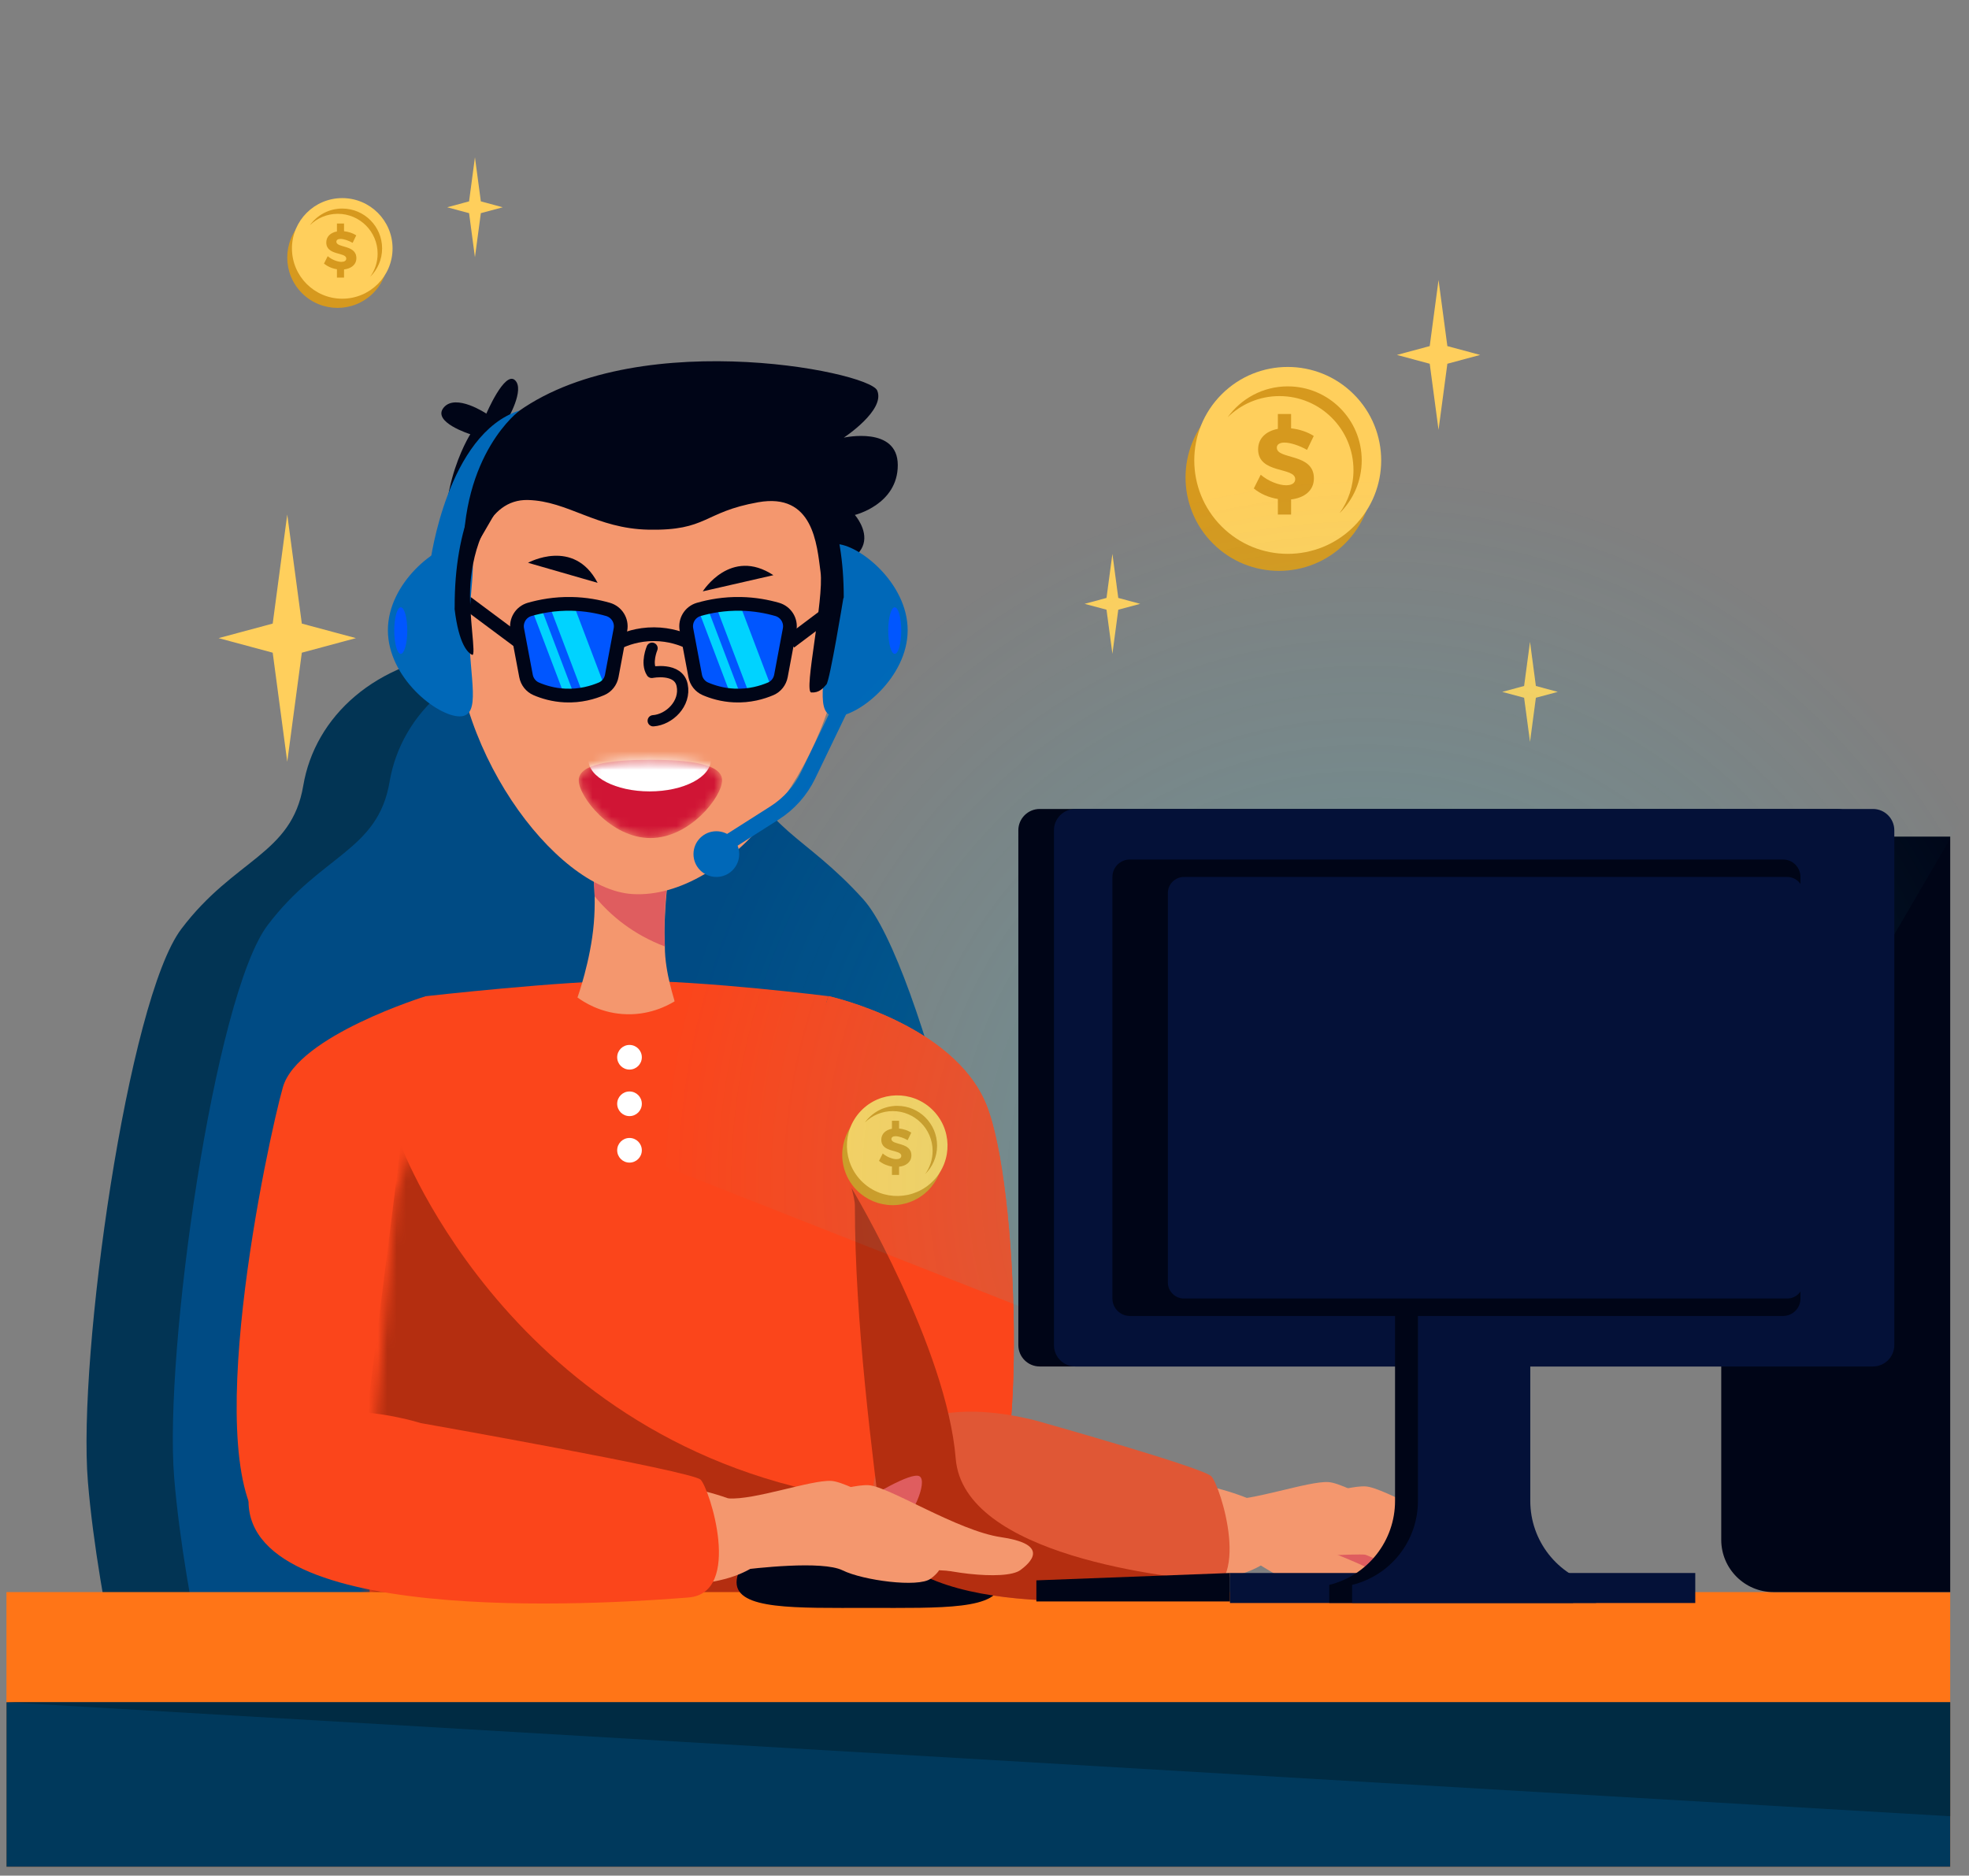 <svg xmlns="http://www.w3.org/2000/svg" fill="none" viewBox="0 0 211 201" height="201" width="211">
<rect x="0" y="0" width="211" height="201" fill="#808080" stroke="none"/>
<path fill="#023454" d="M83.243 96.754C76.894 89.722 72.42 89.305 70.524 82.031C68.637 74.783 60.03 69.921 50.145 69.875V69.871C50.128 69.871 50.111 69.875 50.095 69.875C50.078 69.875 50.061 69.875 50.045 69.875V69.879C40.201 70.792 33.743 76.807 32.498 84.194C31.248 91.605 25.137 91.992 19.429 99.553C13.718 107.114 8.302 145.303 9.419 158.784C10.535 172.265 14.959 189.275 14.959 189.275L55.206 187.508L55.677 187.488L95.549 185.738C95.549 185.738 98.465 168.408 98.399 154.881C98.336 141.358 89.592 103.786 83.243 96.754Z"></path>
<path fill="#004B84" d="M92.491 96.35C86.142 89.318 81.668 88.901 79.773 81.627C77.886 74.379 69.279 69.517 59.393 69.471V69.467C59.377 69.467 59.36 69.471 59.343 69.471C59.327 69.471 59.31 69.471 59.293 69.471V69.475C49.449 70.388 42.992 76.403 41.746 83.789C40.496 91.201 34.385 91.588 28.678 99.149C22.966 106.71 17.551 144.899 18.667 158.38C19.784 171.861 24.208 188.871 24.208 188.871L64.455 187.104L64.925 187.083L104.798 185.334C104.798 185.334 107.714 168.004 107.647 154.477C107.58 140.95 98.84 103.382 92.491 96.35Z"></path>
<path fill="#FB451B" d="M88.784 106.748C88.784 106.748 102.14 109.681 105.685 118.35C109.23 127.015 110.017 158.926 105.685 162.471C101.352 166.016 90.775 164.775 86.797 154.593C79.16 135.026 88.784 106.748 88.784 106.748Z"></path>
<path fill="#FB451B" d="M95.37 171.224C96.395 181.705 98.544 184.913 98.544 184.913C96.266 187.408 83.272 190.916 68.887 191.603C58.847 192.083 48.128 191.183 39.909 187.613C39.909 187.613 39.792 180.764 39.576 168.358C39.438 160.43 40.984 142.862 42.48 128.031C42.48 128.031 45.283 119.6 45.658 116.109C46.466 108.618 45.65 106.756 45.65 106.756C45.65 106.756 60.389 105.094 67.325 105.094C75.578 105.094 88.784 106.756 88.784 106.756C88.784 106.756 87.809 108.535 88.475 116.229C88.788 119.858 91.612 127.577 91.612 129.156C91.612 145.062 94.645 163.825 95.37 171.224Z"></path>
<path fill="#F4976E" d="M71.245 101.428C71.245 104.286 72.345 107.306 72.287 107.31C71.574 107.743 69.504 108.885 66.688 108.668C64.267 108.485 62.58 107.402 61.884 106.894C61.884 106.894 63.301 102.948 63.634 98.945C63.717 97.937 63.742 96.966 63.722 96.041C63.634 92.155 62.747 89.051 62.059 87.143L73.045 87.576C72.974 87.797 72.907 88.026 72.837 88.264C71.412 93.192 71.279 97.129 71.204 99.591C71.183 100.17 71.245 100.724 71.245 101.428Z"></path>
<path fill="#DF5D5F" d="M71.204 99.595C71.204 100.22 71.216 100.832 71.245 101.428C67.896 100.153 65.471 98.178 63.721 96.05C63.634 92.163 62.747 89.059 62.059 87.151L71.87 87.539C72.149 87.743 72.474 87.993 72.841 88.272C71.995 91.13 71.208 94.996 71.204 99.595Z"></path>
<path fill="#F4976E" d="M85.563 69.029C85.393 71.833 84.843 74.083 87.03 74.216C89.221 74.349 93.32 72.316 93.491 69.508C93.662 66.705 92.025 64.322 89.834 64.189C87.646 64.059 85.734 66.226 85.563 69.029Z"></path>
<path fill="#F4976E" d="M90.396 67.546C89.504 82.286 77.815 96.421 67.775 95.812C59.481 95.308 47.837 79.761 48.728 65.022C49.62 50.283 59.501 41.739 71.008 42.434C82.51 43.134 91.287 52.807 90.396 67.546Z"></path>
<path fill="#F4976E" d="M50.882 66.93C50.711 69.734 50.99 72.033 48.799 71.9C46.608 71.766 42.784 69.254 42.954 66.451C43.125 63.647 45.037 61.481 47.224 61.614C49.416 61.743 51.053 64.122 50.882 66.93Z"></path>
<path stroke-linejoin="round" stroke-linecap="round" stroke-miterlimit="10" stroke-width="1.207" stroke="#000517" d="M69.875 69.467C69.875 69.467 69.195 71.062 69.845 72.058C69.845 72.058 72.712 71.475 73.103 73.437C73.499 75.395 71.724 77.12 70 77.24"></path>
<path fill="#000517" d="M56.585 60.31C56.585 60.31 61.497 57.598 64.042 62.46L56.585 60.31Z"></path>
<path fill="#000517" d="M75.311 63.372C75.311 63.372 78.29 58.619 82.876 61.639L75.311 63.372Z"></path>
<mask height="9" width="16" y="81" x="62" maskUnits="userSpaceOnUse" style="mask-type:luminance" id="mask0_10974_14716">
<path fill="white" d="M62.018 83.623C62.018 85.368 65.459 89.809 69.7 89.809C73.941 89.809 77.382 85.368 77.382 83.623C77.382 81.877 73.941 81.423 69.7 81.423C65.455 81.419 62.018 81.873 62.018 83.623Z"></path>
</mask>
<g mask="url(#mask0_10974_14716)">
<path fill="#D01535" d="M62.018 83.623C62.018 85.368 65.459 89.809 69.7 89.809C73.941 89.809 77.382 85.368 77.382 83.623C77.382 81.877 73.941 81.423 69.7 81.423C65.455 81.419 62.018 81.873 62.018 83.623Z"></path>
</g>
<mask height="9" width="16" y="81" x="62" maskUnits="userSpaceOnUse" style="mask-type:luminance" id="mask1_10974_14716">
<path fill="white" d="M62.018 83.623C62.018 85.368 65.459 89.809 69.7 89.809C73.941 89.809 77.382 85.368 77.382 83.623C77.382 81.877 73.941 81.423 69.7 81.423C65.455 81.419 62.018 81.873 62.018 83.623Z"></path>
</mask>
<g mask="url(#mask1_10974_14716)">
<path fill="white" d="M69.616 84.81C73.24 84.81 76.178 83.292 76.178 81.419C76.178 79.546 73.24 78.028 69.616 78.028C65.993 78.028 63.055 79.546 63.055 81.419C63.055 83.292 65.993 84.81 69.616 84.81Z"></path>
</g>
<path fill="#000517" d="M78.885 72.471C79.716 72.471 80.389 71.191 80.389 69.613C80.389 68.034 79.716 66.755 78.885 66.755C78.055 66.755 77.382 68.034 77.382 69.613C77.382 71.191 78.055 72.471 78.885 72.471Z"></path>
<path fill="#000517" d="M60.314 72.471C61.144 72.471 61.818 71.191 61.818 69.613C61.818 68.034 61.144 66.755 60.314 66.755C59.483 66.755 58.81 68.034 58.81 69.613C58.81 71.191 59.483 72.471 60.314 72.471Z"></path>
<path fill="#0056FF" d="M74.499 72.441C74.615 73.054 75.024 73.575 75.594 73.82C76.361 74.149 77.407 74.474 78.673 74.533C80.327 74.612 81.681 74.204 82.593 73.816C83.164 73.57 83.568 73.05 83.685 72.441C83.997 70.783 84.309 69.121 84.618 67.463C84.797 66.505 84.218 65.576 83.281 65.305C82.218 65.001 80.898 64.743 79.373 64.714C77.594 64.68 76.065 64.968 74.878 65.309C73.949 65.58 73.382 66.513 73.561 67.463C73.878 69.121 74.186 70.783 74.499 72.441Z"></path>
<path fill="#00D3FF" d="M80.206 74.145H82.839L79.402 65.084H76.769L80.206 74.145Z"></path>
<path fill="#00D3FF" d="M78.173 74.145H79.231L75.794 65.084H74.736L78.173 74.145Z"></path>
<path fill="#0056FF" d="M56.369 72.441C56.485 73.054 56.894 73.575 57.464 73.82C58.231 74.149 59.277 74.474 60.543 74.533C62.197 74.612 63.551 74.204 64.463 73.816C65.034 73.57 65.438 73.05 65.555 72.441C65.867 70.783 66.18 69.121 66.488 67.463C66.667 66.505 66.088 65.576 65.15 65.305C64.088 65.001 62.768 64.743 61.243 64.714C59.464 64.68 57.935 64.968 56.748 65.309C55.819 65.58 55.252 66.513 55.431 67.463C55.744 69.121 56.056 70.783 56.369 72.441Z"></path>
<path fill="#00D3FF" d="M62.38 74.145H65.013L61.576 65.084H58.943L62.38 74.145Z"></path>
<path fill="#00D3FF" d="M60.347 74.145H61.405L57.968 65.084H56.91L60.347 74.145Z"></path>
<path stroke-miterlimit="10" stroke-width="1.472" stroke="#000517" d="M74.499 72.441C74.615 73.054 75.024 73.575 75.594 73.82C76.361 74.149 77.407 74.474 78.673 74.533C80.327 74.612 81.681 74.204 82.593 73.816C83.164 73.57 83.568 73.05 83.685 72.441C83.997 70.783 84.309 69.121 84.618 67.463C84.797 66.505 84.218 65.576 83.281 65.305C82.218 65.001 80.898 64.743 79.373 64.714C77.594 64.68 76.065 64.968 74.878 65.309C73.949 65.58 73.382 66.513 73.561 67.463C73.878 69.121 74.186 70.783 74.499 72.441Z"></path>
<path stroke-miterlimit="10" stroke-width="1.472" stroke="#000517" d="M56.369 72.441C56.485 73.054 56.894 73.575 57.464 73.82C58.231 74.149 59.277 74.474 60.543 74.533C62.197 74.612 63.551 74.204 64.463 73.816C65.034 73.57 65.438 73.05 65.555 72.441C65.867 70.783 66.18 69.121 66.488 67.463C66.667 66.505 66.088 65.576 65.15 65.305C64.088 65.001 62.768 64.743 61.243 64.714C59.464 64.68 57.935 64.968 56.748 65.309C55.819 65.58 55.252 66.513 55.431 67.463C55.744 69.121 56.056 70.783 56.369 72.441Z"></path>
<path stroke-miterlimit="10" stroke-width="1.472" stroke="#000517" d="M73.816 68.805C73.12 68.475 71.812 67.971 70.095 67.963C68.337 67.955 66.996 68.475 66.3 68.805"></path>
<path stroke-miterlimit="10" stroke-width="1.472" stroke="#000517" d="M84.655 68.805L89.154 65.422"></path>
<path stroke-miterlimit="10" stroke-width="1.472" stroke="#000517" d="M55.685 68.805L49.661 64.318"></path>
<path fill="#000517" d="M89.442 60.635C90.238 60.319 92.071 59.86 92.529 58.302C92.987 56.744 91.608 55.182 91.608 55.182C91.608 55.182 96.207 54.078 96.207 49.845C96.207 45.613 90.421 46.9 90.421 46.9C90.421 46.9 94.92 43.955 93.999 41.843C93.079 39.726 66.813 34.619 54.352 45.013C54.352 45.013 56.285 41.751 55.181 40.739C54.077 39.726 52.119 44.326 52.119 44.326C52.119 44.326 48.833 42.118 47.545 43.68C46.258 45.242 50.399 46.533 50.399 46.533C50.399 46.533 45.75 53.828 48.716 62.46L55.806 50.249L68.612 49.754L85.376 51.316L89.442 60.635Z"></path>
<path fill="#0068B8" d="M46.12 60.181C46.12 60.181 47.924 46.446 55.685 43.992C55.685 43.992 49.366 48.592 49.661 60.181H46.12Z"></path>
<path fill="#0068B8" d="M50.278 67.534C50.278 72.633 51.661 76.77 49.257 76.77C46.854 76.77 41.567 72.637 41.567 67.534C41.567 62.435 46.854 58.298 49.257 58.298C51.661 58.298 50.278 62.435 50.278 67.534Z"></path>
<path fill="#0056FF" d="M43.642 67.576C43.642 68.95 43.329 70.067 42.946 70.067C42.563 70.067 42.25 68.95 42.25 67.576C42.25 66.201 42.563 65.084 42.946 65.084C43.333 65.084 43.642 66.201 43.642 67.576Z"></path>
<path fill="#0068B8" d="M88.555 67.534C88.555 72.633 87.171 76.77 89.575 76.77C91.983 76.77 97.266 72.637 97.266 67.534C97.266 62.435 91.979 58.298 89.575 58.298C87.167 58.302 88.555 62.435 88.555 67.534Z"></path>
<path fill="#0056FF" d="M95.187 67.576C95.187 68.95 95.499 70.067 95.882 70.067C96.266 70.067 96.578 68.95 96.578 67.576C96.578 66.201 96.266 65.084 95.882 65.084C95.499 65.084 95.187 66.201 95.187 67.576Z"></path>
<path fill="#000517" d="M48.716 65.268C49.178 69.113 50.149 69.95 50.578 70.171C51.103 70.45 50.149 65.759 50.416 62.46C50.682 59.16 52.119 53.462 56.585 53.582C60.88 53.699 63.905 56.648 69.471 56.761C75.844 56.894 75.328 54.874 81.243 53.824C87.159 52.77 87.538 58.336 87.93 61.293C88.321 64.251 86.088 74.162 86.938 74.208C87.78 74.258 88.192 73.766 88.563 73.346C88.93 72.925 90.363 64.176 90.363 64.176C90.379 64.122 90.4 64.068 90.417 64.01C90.417 48.55 81.56 43.063 70.999 42.43C59.493 41.734 48.674 47.996 48.724 65.014C48.728 65.101 48.716 65.189 48.716 65.268Z"></path>
<path stroke-miterlimit="10" stroke-width="1.666" stroke="#0068B8" d="M90.458 75.074L86.601 83.073C85.801 84.735 84.551 86.139 82.993 87.126L77.377 90.696"></path>
<path fill="#0068B8" d="M79.215 91.53C79.215 92.884 78.119 93.979 76.765 93.979C75.411 93.979 74.315 92.884 74.315 91.53C74.315 90.176 75.411 89.08 76.765 89.08C78.119 89.08 79.215 90.176 79.215 91.53Z"></path>
<path stroke-miterlimit="10" stroke-width="0.394" stroke="#9B112F" d="M36.426 146.553L36.443 146.565"></path>
<path stroke-miterlimit="10" stroke-width="0.394" stroke="#9B112F" d="M34.089 144.245L34.127 144.288"></path>
<path fill="#FB451B" d="M45.654 106.748C45.654 106.748 31.89 110.993 30.315 116.509C28.74 122.024 21.008 157.668 28.74 164.267C36.472 170.861 45.412 153.802 46.925 138.571C48.437 123.341 50.224 111.697 45.654 106.748Z"></path>
<mask height="87" width="60" y="105" x="39" maskUnits="userSpaceOnUse" style="mask-type:luminance" id="mask2_10974_14716">
<path fill="white" d="M95.37 171.224C96.395 181.705 98.544 184.913 98.544 184.913C96.266 187.408 83.272 190.916 68.887 191.603C58.847 192.083 48.128 191.183 39.909 187.613C39.909 187.613 39.792 180.764 39.576 168.358C39.438 160.43 40.984 142.862 42.48 128.031C42.48 128.031 45.283 119.6 45.658 116.109C46.466 108.618 45.65 106.756 45.65 106.756C45.65 106.756 60.389 105.094 67.325 105.094C75.578 105.094 88.784 106.756 88.784 106.756C88.784 106.756 87.809 108.535 88.475 116.229C88.788 119.858 91.612 127.577 91.612 129.156C91.612 145.062 94.645 163.825 95.37 171.224Z"></path>
</mask>
<g mask="url(#mask2_10974_14716)">
<path fill="#B42E10" d="M42.95 122.707C42.95 122.707 55.402 156.235 93.508 160.863L104.752 199.406L33.839 195.065L42.95 122.707Z"></path>
</g>
<path fill="white" d="M68.779 113.301C68.779 114.03 68.188 114.621 67.458 114.621C66.729 114.621 66.138 114.03 66.138 113.301C66.138 112.572 66.729 111.98 67.458 111.98C68.188 111.98 68.779 112.572 68.779 113.301Z"></path>
<path fill="white" d="M68.779 118.287C68.779 119.016 68.188 119.608 67.458 119.608C66.729 119.608 66.138 119.016 66.138 118.287C66.138 117.558 66.729 116.967 67.458 116.967C68.188 116.967 68.779 117.558 68.779 118.287Z"></path>
<path fill="white" d="M68.779 123.27C68.779 123.999 68.188 124.59 67.458 124.59C66.729 124.59 66.138 123.999 66.138 123.27C66.138 122.541 66.729 121.949 67.458 121.949C68.188 121.949 68.779 122.541 68.779 123.27Z"></path>
<path fill="#FB451B" d="M88.784 106.748C88.784 106.748 102.14 109.681 105.685 118.35C109.23 127.015 110.017 158.926 105.685 162.471C101.352 166.016 90.775 164.775 86.797 154.593C79.16 135.026 88.784 106.748 88.784 106.748Z"></path>
<path fill="#FF7517" d="M208.987 170.615H0.691V200.052H208.987V170.615Z"></path>
<path fill="#DF5D5F" d="M132.451 162.925C134.671 163.092 139.5 161.334 141.233 161.434C142.962 161.53 148.815 165.321 152.522 165.862C156.23 166.408 155.501 167.691 154.18 168.666C152.86 169.641 146.932 168.845 144.753 167.77C142.574 166.696 135.355 167.533 133.501 167.77C131.647 168.012 132.451 162.925 132.451 162.925Z"></path>
<path fill="#F4976E" d="M125.186 169.32C131.255 169.983 137.896 168.02 137.512 163.9C137.142 159.934 124.636 158.33 124.636 158.33L125.186 169.32Z"></path>
<path fill="#F4976E" d="M131.301 160.701C134.092 160.909 140.166 158.701 142.341 158.826C144.515 158.947 151.877 163.713 156.538 164.396C161.2 165.079 160.283 166.696 158.625 167.92C156.963 169.145 149.51 168.145 146.769 166.796C144.028 165.446 134.95 166.496 132.622 166.796C130.293 167.096 131.301 160.701 131.301 160.701Z"></path>
<path fill="#F4976E" d="M135.288 161.163C138.079 161.372 144.153 159.164 146.328 159.289C148.502 159.409 155.863 164.175 160.525 164.858C165.187 165.542 164.27 167.158 162.612 168.383C160.95 169.608 153.497 168.608 150.756 167.258C148.015 165.908 138.937 166.958 136.608 167.258C134.28 167.558 135.288 161.163 135.288 161.163Z"></path>
<path fill="#E05735" d="M93.504 160.863C93.508 174.907 122.632 171.282 128.489 170.828C134.342 170.374 130.76 159.139 129.801 158.201C128.843 157.264 111.946 152.502 111.946 152.502C111.946 152.502 93.499 146.566 93.504 160.863Z"></path>
<path fill="#F4976E" d="M133.38 166.637C133.38 166.637 135.546 168.141 137.783 169.299C140.025 170.457 147.057 170.82 148.232 171.566C149.402 172.311 150.777 171.016 148.869 169.416C146.961 167.816 141.049 165.767 141.049 165.767L133.38 166.637Z"></path>
<path fill="#000517" d="M107.16 169.566C107.16 172.536 100.84 172.311 93.045 172.311C85.251 172.311 78.931 172.532 78.931 169.566C78.931 166.6 85.251 161.563 93.045 161.563C100.84 161.563 107.16 166.595 107.16 169.566Z"></path>
<path fill="#B42E10" d="M130.897 169.532C130.385 170.261 129.614 170.745 128.489 170.828C123.332 171.224 100.111 174.086 94.653 165.154C93.5 156.039 91.608 141.704 91.608 129.144C91.608 128.798 91.475 128.148 91.254 127.315C91.492 127.707 101.452 144.454 102.415 156.31C103.26 166.729 125.131 169.095 130.897 169.532Z"></path>
<path fill="#DF5D5F" d="M93.004 160.576C93.004 160.576 97.649 157.66 98.544 158.21C99.44 158.76 97.753 162.763 96.249 163.521C94.749 164.279 93.004 160.576 93.004 160.576Z"></path>
<path fill="#F4976E" d="M70.462 169.687C76.532 170.349 83.172 168.387 82.789 164.267C82.418 160.301 69.912 158.697 69.912 158.697L70.462 169.687Z"></path>
<path fill="#FB451B" d="M26.632 160.863C26.637 174.907 67.912 171.649 73.766 171.195C79.619 170.741 76.036 159.505 75.078 158.568C74.12 157.631 45.075 152.502 45.075 152.502C45.075 152.502 26.624 146.566 26.632 160.863Z"></path>
<path fill="#F4976E" d="M78.04 160.576C80.831 160.784 86.905 158.576 89.08 158.701C91.254 158.822 98.615 163.588 103.277 164.271C107.939 164.954 107.022 166.571 105.364 167.795C103.702 169.02 96.249 168.02 93.508 166.671C90.767 165.321 81.689 166.371 79.361 166.671C77.028 166.971 78.04 160.576 78.04 160.576Z"></path>
<path fill="#F4976E" d="M82.027 161.034C84.818 161.242 90.892 159.034 93.066 159.159C95.241 159.28 102.602 164.046 107.264 164.729C111.925 165.412 111.009 167.029 109.351 168.254C107.689 169.478 100.236 168.479 97.495 167.129C94.754 165.779 85.676 166.829 83.347 167.129C81.014 167.429 82.027 161.034 82.027 161.034Z"></path>
<path fill="#F4976E" d="M77.994 163.442C80.215 163.609 85.043 161.851 86.776 161.951C88.505 162.046 94.358 165.837 98.066 166.379C101.773 166.925 101.044 168.208 99.724 169.183C98.403 170.158 92.475 169.362 90.296 168.287C88.117 167.212 80.898 168.05 79.044 168.287C77.19 168.529 77.994 163.442 77.994 163.442Z"></path>
<path fill="#000517" d="M131.805 168.57L111.059 169.358V171.62H131.805V168.57Z"></path>
<path fill="#041138" d="M181.667 168.57H131.805V171.786H181.667V168.57Z"></path>
<path fill="#D6991E" d="M144.14 58.244C148.051 54.333 148.051 47.992 144.14 44.081C140.229 40.17 133.888 40.17 129.977 44.081C126.066 47.992 126.066 54.333 129.977 58.244C133.888 62.155 140.229 62.155 144.14 58.244Z"></path>
<path fill="#FFCF5C" d="M145.076 56.42C148.987 52.509 148.987 46.168 145.076 42.257C141.165 38.346 134.824 38.346 130.913 42.257C127.002 46.168 127.002 52.509 130.913 56.42C134.824 60.331 141.165 60.331 145.076 56.42Z"></path>
<path fill="#D6991E" d="M138.354 53.52V55.14H136.938V53.474C135.971 53.324 135.046 52.916 134.359 52.345L135.1 50.874C135.875 51.549 137.033 52.003 137.817 52.003C138.417 52.003 138.796 51.778 138.796 51.349C138.796 50.016 134.821 50.812 134.821 48.15C134.821 47 135.638 46.204 136.938 45.959V44.367H138.354V45.904C139.258 46 140.137 46.3 140.783 46.721L140.062 48.212C139.266 47.75 138.267 47.429 137.654 47.429C137.158 47.429 136.825 47.612 136.825 47.975C136.825 49.275 140.799 48.533 140.799 51.254C140.804 52.587 139.762 53.357 138.354 53.52Z"></path>
<path fill="#D6991E" d="M137.996 41.405C135.338 41.405 132.992 42.718 131.551 44.725C132.984 43.317 134.942 42.447 137.108 42.447C141.487 42.447 145.04 45.996 145.04 50.379C145.04 52.099 144.486 53.691 143.553 54.99C145.015 53.553 145.923 51.553 145.923 49.337C145.928 44.959 142.378 41.405 137.996 41.405Z"></path>
<path fill="#FFCF5C" d="M154.155 30.007L155.101 37.089L158.613 38.035L155.101 38.981L154.155 46.063L153.21 38.981L149.694 38.035L153.21 37.089L154.155 30.007Z"></path>
<path fill="#FFCF5C" d="M30.782 55.14L32.344 66.826L38.139 68.384L32.344 69.946L30.782 81.632L29.223 69.946L23.424 68.384L29.223 66.826L30.782 55.14Z"></path>
<path fill="#FFCF5C" d="M119.207 59.352L119.836 64.076L122.182 64.71L119.836 65.339L119.207 70.067L118.574 65.339L116.229 64.71L118.574 64.076L119.207 59.352Z"></path>
<path fill="#FFCF5C" d="M163.958 68.784L164.587 73.512L166.932 74.145L164.587 74.774L163.958 79.503L163.325 74.774L160.979 74.145L163.325 73.512L163.958 68.784Z"></path>
<path fill="#FFCF5C" d="M50.895 16.855L51.528 21.58L53.873 22.213L51.528 22.842L50.895 27.57L50.266 22.842L47.92 22.213L50.266 21.58L50.895 16.855Z"></path>
<path fill="#D6991E" d="M39.984 31.416C42.089 29.311 42.089 25.898 39.984 23.792C37.879 21.687 34.465 21.687 32.36 23.792C30.255 25.898 30.255 29.311 32.36 31.416C34.465 33.521 37.879 33.521 39.984 31.416Z"></path>
<path fill="#FFCF5C" d="M36.676 32.011C39.653 32.011 42.067 29.598 42.067 26.62C42.067 23.643 39.653 21.23 36.676 21.23C33.699 21.23 31.285 23.643 31.285 26.62C31.285 29.598 33.699 32.011 36.676 32.011Z"></path>
<path fill="#D6991E" d="M36.868 28.874V29.749H36.106V28.853C35.585 28.774 35.089 28.553 34.718 28.245L35.118 27.454C35.535 27.816 36.16 28.062 36.581 28.062C36.906 28.062 37.105 27.941 37.105 27.708C37.105 26.991 34.964 27.42 34.964 25.983C34.964 25.362 35.406 24.937 36.106 24.804V23.95H36.868V24.779C37.355 24.833 37.826 24.992 38.176 25.221L37.789 26.025C37.36 25.775 36.822 25.604 36.493 25.604C36.226 25.604 36.047 25.704 36.047 25.9C36.047 26.6 38.189 26.2 38.189 27.662C38.189 28.37 37.626 28.787 36.868 28.874Z"></path>
<path fill="#D6991E" d="M36.676 22.35C35.243 22.35 33.981 23.058 33.206 24.137C33.977 23.379 35.035 22.913 36.197 22.913C38.555 22.913 40.467 24.825 40.467 27.183C40.467 28.112 40.167 28.966 39.667 29.666C40.455 28.891 40.947 27.816 40.947 26.62C40.947 24.262 39.034 22.35 36.676 22.35Z"></path>
<path fill="#000517" d="M190.053 170.616H208.987V89.655H190.053C186.958 89.655 184.45 92.163 184.45 95.258V165.012C184.45 168.108 186.962 170.616 190.053 170.616Z"></path>
<path fill="#D6991E" d="M97.693 128.745C100.447 127.614 101.763 124.465 100.633 121.711C99.502 118.957 96.353 117.64 93.599 118.771C90.845 119.901 89.528 123.05 90.659 125.805C91.789 128.559 94.939 129.875 97.693 128.745Z"></path>
<path fill="#FFCF5C" d="M100.051 126.495C102.105 124.34 102.022 120.928 99.867 118.874C97.712 116.82 94.3 116.902 92.246 119.057C90.192 121.213 90.274 124.625 92.429 126.679C94.584 128.733 97.997 128.651 100.051 126.495Z"></path>
<path fill="#D6991E" d="M96.345 125.032V125.907H95.582V125.011C95.062 124.932 94.566 124.711 94.195 124.403L94.595 123.611C95.012 123.974 95.637 124.22 96.057 124.22C96.382 124.22 96.582 124.099 96.582 123.866C96.582 123.149 94.441 123.578 94.441 122.141C94.441 121.52 94.883 121.095 95.582 120.962V120.108H96.345V120.937C96.832 120.991 97.303 121.149 97.653 121.379L97.266 122.183C96.836 121.933 96.299 121.762 95.97 121.762C95.703 121.762 95.524 121.862 95.524 122.058C95.524 122.757 97.665 122.358 97.665 123.82C97.661 124.528 97.099 124.945 96.345 125.032Z"></path>
<path fill="#D6991E" d="M96.149 118.508C94.716 118.508 93.454 119.216 92.679 120.295C93.45 119.537 94.508 119.071 95.67 119.071C98.028 119.071 99.94 120.983 99.94 123.341C99.94 124.27 99.64 125.124 99.14 125.824C99.927 125.049 100.419 123.974 100.419 122.778C100.423 120.42 98.511 118.508 96.149 118.508Z"></path>
<path fill="url(#paint0_radial_10974_14716)" d="M119.364 143.975L31.921 109.518V43.984H169.546L210.943 86.518L187.26 127.111L119.364 143.975Z"></path>
<path fill="#000517" d="M196.894 146.437H111.413C110.151 146.437 109.126 145.412 109.126 144.15V88.98C109.126 87.718 110.151 86.693 111.413 86.693H196.894C198.156 86.693 199.181 87.718 199.181 88.98V144.15C199.181 145.412 198.156 146.437 196.894 146.437Z"></path>
<path fill="#041138" d="M200.705 146.437H115.229C113.967 146.437 112.942 145.412 112.942 144.15V88.98C112.942 87.718 113.967 86.693 115.229 86.693H200.71C201.972 86.693 202.997 87.718 202.997 88.98V144.15C202.993 145.412 201.968 146.437 200.705 146.437Z"></path>
<path fill="#000517" d="M161.533 160.851V131.843C161.533 128.519 158.838 125.823 155.513 125.823C152.189 125.823 149.494 128.519 149.494 131.843V160.851C149.494 165.116 146.582 168.828 142.441 169.845V171.778H168.582V169.845C164.445 168.828 161.533 165.116 161.533 160.851Z"></path>
<path fill="#041138" d="M163.987 160.851V131.843C163.987 128.519 161.292 125.823 157.967 125.823C154.643 125.823 151.947 128.519 151.947 131.843V160.851C151.947 165.116 149.035 168.828 144.895 169.845V171.778H171.036V169.845C166.899 168.828 163.987 165.116 163.987 160.851Z"></path>
<path fill="#000517" d="M191.07 141.025H121.078C120.045 141.025 119.208 140.188 119.208 139.155V93.979C119.208 92.946 120.045 92.109 121.078 92.109H191.07C192.103 92.109 192.94 92.946 192.94 93.979V139.155C192.944 140.188 192.107 141.025 191.07 141.025Z"></path>
<path fill="#041138" d="M191.515 139.155H126.877C125.923 139.155 125.148 138.38 125.148 137.426V95.708C125.148 94.754 125.923 93.979 126.877 93.979H191.515C192.469 93.979 193.244 94.754 193.244 95.708V137.426C193.244 138.38 192.469 139.155 191.515 139.155Z"></path>
<path fill="#00395C" d="M208.987 182.418H0.691V200.052H208.987V182.418Z"></path>
<path fill="#002233" d="M0.691 182.418H208.987V194.636L0.691 182.418Z" opacity="0.6"></path>
<defs>
<radialGradient gradientTransform="translate(146.356 126.678) scale(75.73 75.73)" gradientUnits="userSpaceOnUse" r="1" cy="0" cx="0" id="paint0_radial_10974_14716">
<stop stop-opacity="0.21" stop-color="#17E0FB" offset="0.005"></stop>
<stop stop-opacity="0" stop-color="#17E0FB" offset="1"></stop>
</radialGradient>
</defs>
</svg>
